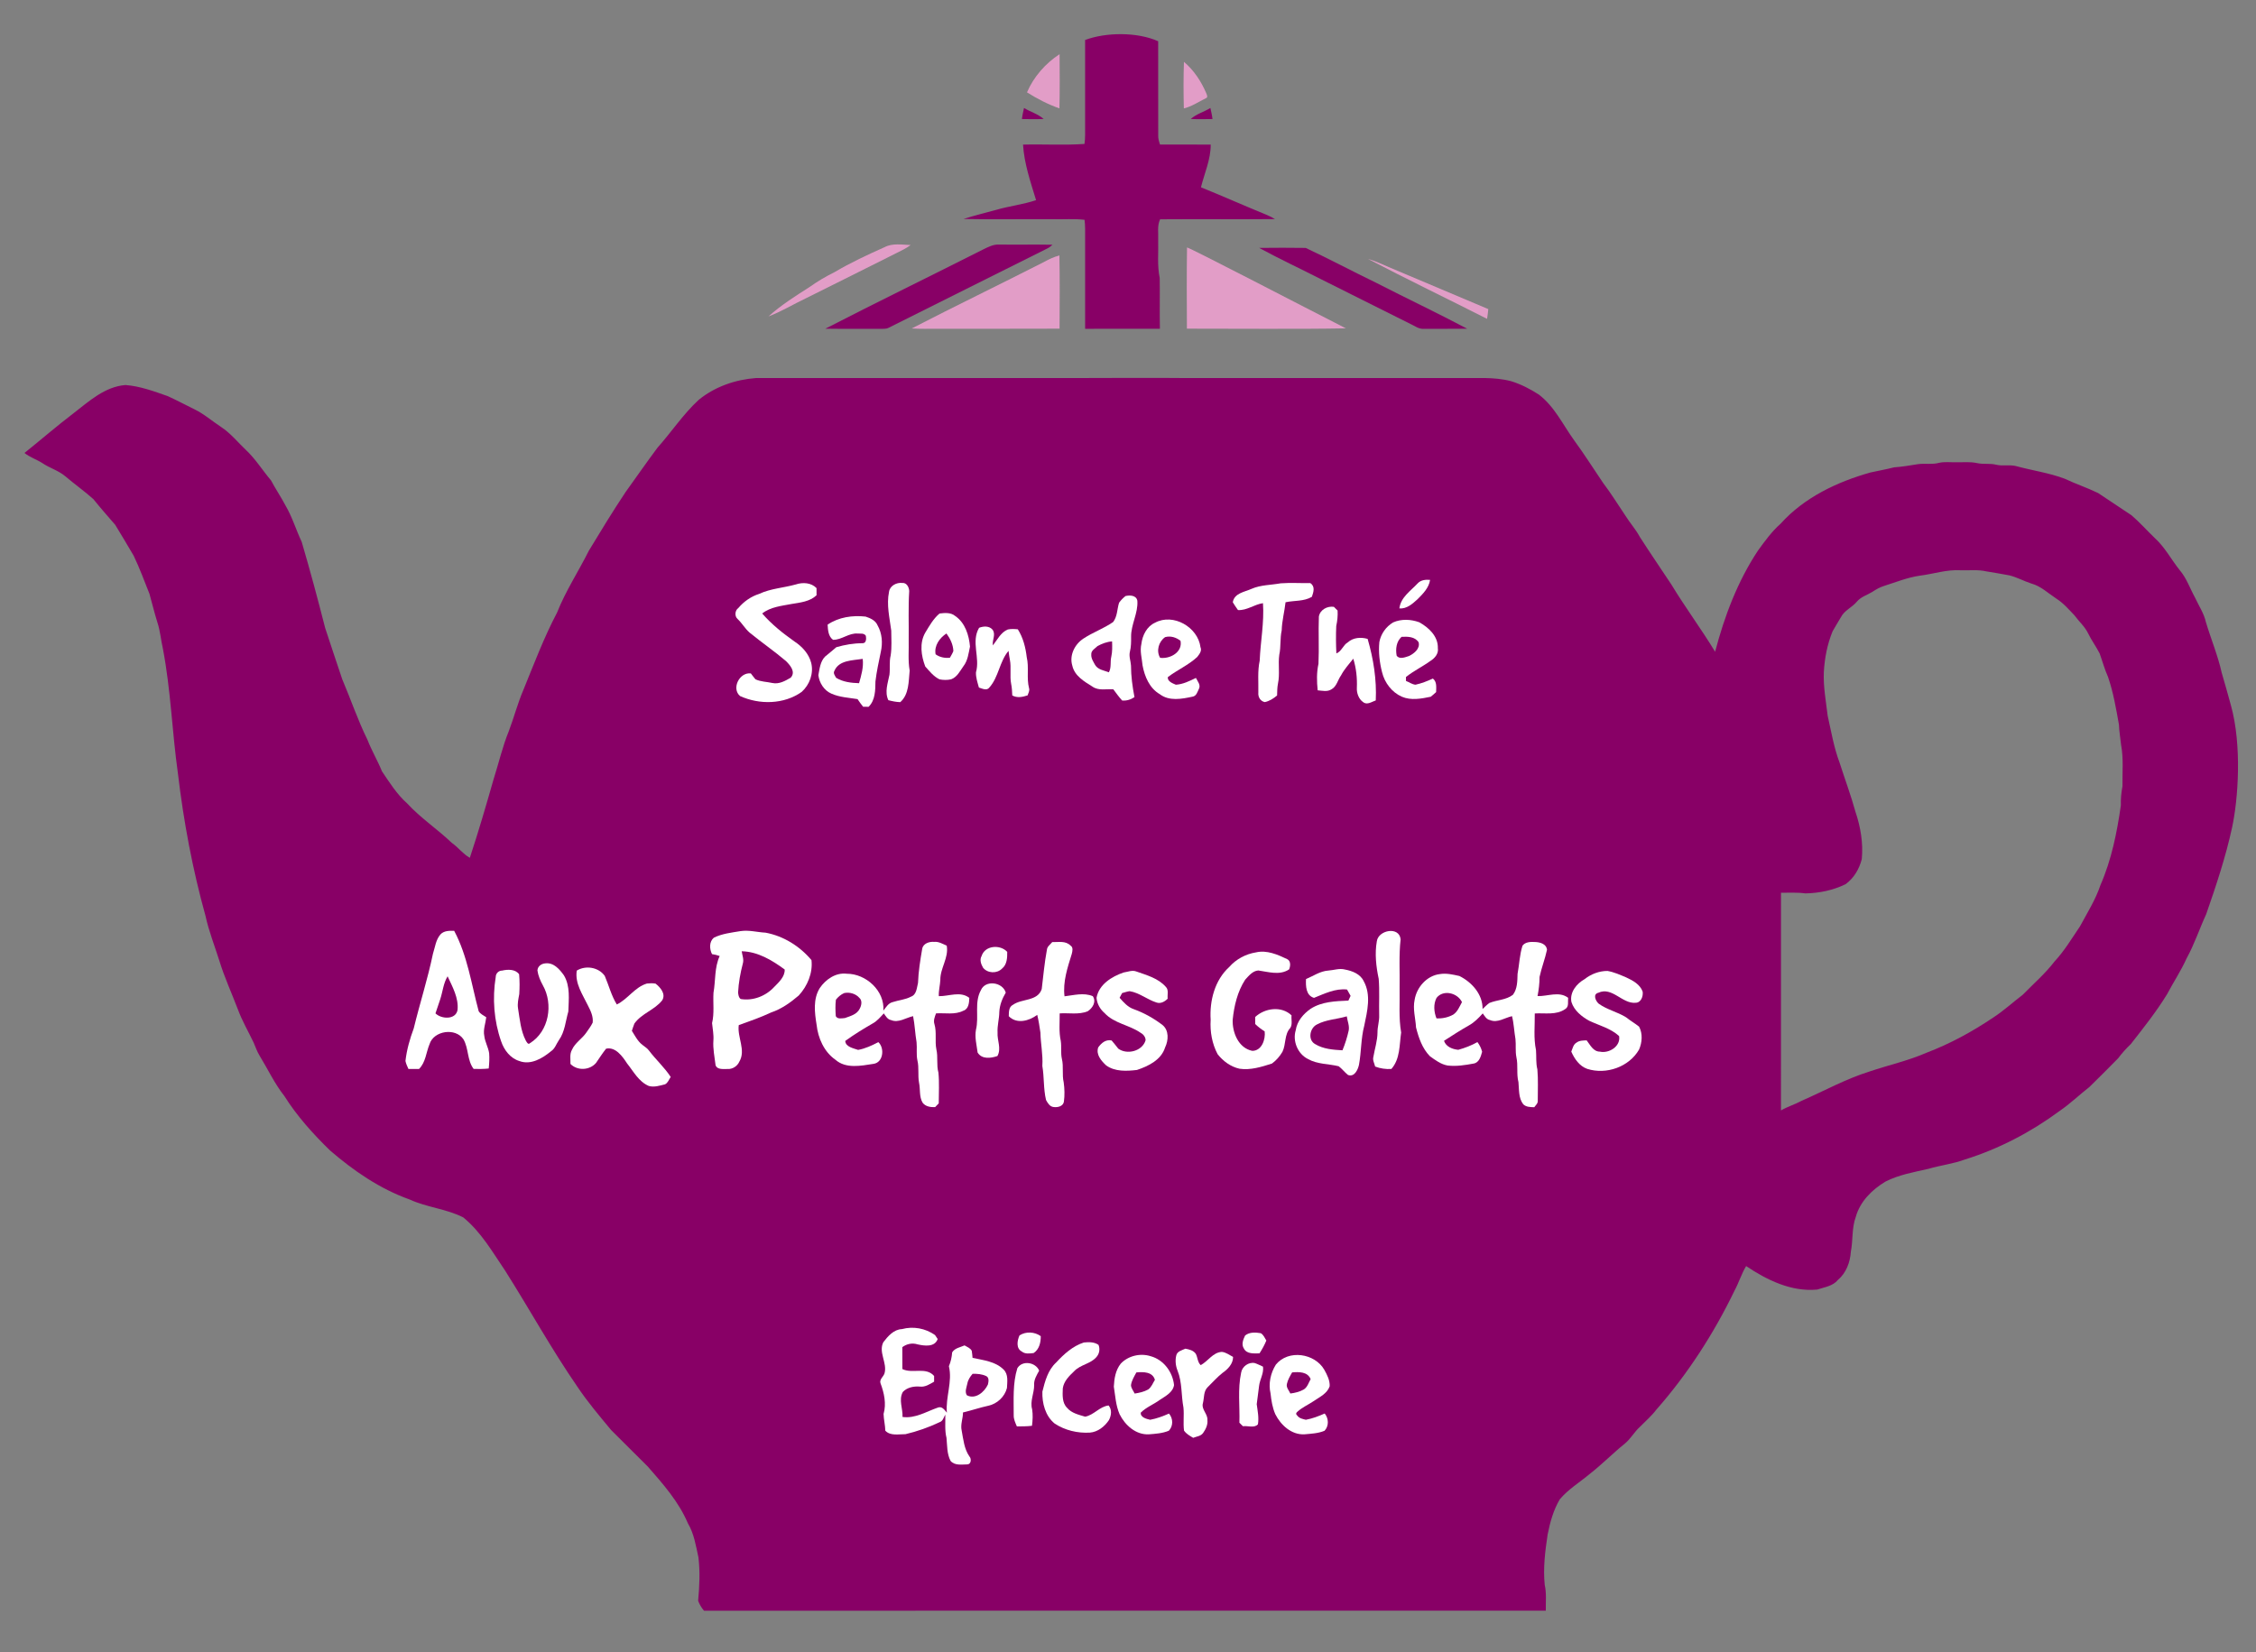 <?xml version="1.0" encoding="UTF-8" standalone="no"?>
<!DOCTYPE svg PUBLIC "-//W3C//DTD SVG 1.1//EN" "http://www.w3.org/Graphics/SVG/1.1/DTD/svg11.dtd">
<svg width="100%" height="100%" viewBox="0 0 1420 1040" version="1.1" xmlns="http://www.w3.org/2000/svg" xmlns:xlink="http://www.w3.org/1999/xlink" xml:space="preserve" xmlns:serif="http://www.serif.com/" style="fill-rule:evenodd;clip-rule:evenodd;stroke-linejoin:round;stroke-miterlimit:2;">
    <rect x="0" y="0" width="1420" height="1040" fill="#808080" stroke="none"/>
    <g id="_-880066ff" serif:id="#880066ff">
        <path d="M683,25.17C696.077,20.257 715.82,20.053 728.99,25.96C729.02,41.32 728.96,69.68 729.02,85.04C728.9,87.1 729.51,89.07 730.16,91C740.79,91.05 751.43,90.91 762.06,91.04C762.11,100.38 758.14,109 755.92,117.91C769.88,123.57 783.64,129.7 797.59,135.4C799.28,136.08 800.9,136.96 802.47,137.93C778.39,138.15 754.3,137.87 730.21,138.06C728.26,142.11 729.21,146.68 729,151C729.23,159.01 728.31,167.11 729.96,175.01C730.12,185.66 729.86,196.32 730.08,206.98C714.39,207.02 698.7,206.99 683.01,207C682.99,185.98 683,164.97 683.01,143.95C683,142.08 682.86,140.22 682.64,138.37C676.12,137.62 669.54,138.16 663,138C644.17,137.86 625.32,138.25 606.5,137.85C613.26,135.63 620.23,134.03 627.09,132.1C635.35,129.72 643.97,128.74 652.14,126.01C648.67,114.57 644.66,103.04 643.93,91.04C656.82,90.69 669.76,91.54 682.62,90.61C683.17,86.76 682.98,82.87 683,79L683,25.17Z" style="fill:rgb(136,0,102);fill-rule:nonzero;"/>
        <path d="M749.5,74.9C753.07,71.72 757.83,70.45 761.86,67.99C762.36,70.29 762.93,72.59 763.18,74.95C758.61,75.01 754.05,75.11 749.5,74.9Z" style="fill:rgb(136,0,102);fill-rule:nonzero;"/>
        <g transform="matrix(-1,0,0,1,1406.41,0)">
            <path d="M749.5,74.9C753.07,71.72 757.83,70.45 761.86,67.99C762.36,70.29 762.93,72.59 763.18,74.95C758.61,75.01 754.05,75.11 749.5,74.9Z" style="fill:rgb(136,0,102);fill-rule:nonzero;"/>
        </g>
        <path d="M618.98,156.96C622.1,155.44 625.38,153.73 628.96,153.96C640.14,154.1 651.33,153.86 662.51,154.07C661.51,154.92 660.52,155.78 659.34,156.35C626,172.99 592.68,189.67 559.35,206.34C557.71,207.22 555.81,206.96 554.04,207.03C542.53,206.91 531.01,207.12 519.5,206.93C552.48,189.94 585.87,173.72 618.98,156.96Z" style="fill:rgb(136,0,102);fill-rule:nonzero;"/>
        <path d="M792.55,156.07C802.31,155.98 812.08,155.91 821.84,156.08C836.72,163.03 851.24,170.79 866.03,177.95C885.12,187.73 904.53,196.91 923.49,206.94C914.31,207.08 905.13,206.95 895.96,207.02C892.99,207.18 890.57,205.2 888,204.05C869.35,194.68 850.65,185.38 831.99,176.03C818.88,169.31 805.49,163.11 792.55,156.07Z" style="fill:rgb(136,0,102);fill-rule:nonzero;"/>
        <path d="M675,238C680.37,237.92 738.99,237.84 747,238L918,238C929.04,238.17 940.24,237.14 951.04,239.95C957.29,241.85 963.13,244.87 968.6,248.4C978.46,255.9 983.73,267.38 990.82,277.2C997.22,285.91 1002.96,295.06 1009.03,303.99C1014.11,310.67 1018.49,317.85 1023.2,324.8C1026,329.3 1029.59,333.25 1032.11,337.93C1038.57,348.07 1045.42,357.94 1052.02,367.98C1060.73,382.38 1070.82,395.91 1079.55,410.3C1085.41,387.94 1093.72,365.91 1106.55,346.57C1110.89,340.64 1115.18,334.62 1120.74,329.73C1135.56,313.2 1156.35,303.34 1177.43,297.42C1182.35,296.33 1187.32,295.48 1192.21,294.21C1197.25,293.87 1202.23,293.02 1207.22,292.21C1211.59,291.61 1216.1,292.56 1220.42,291.39C1223.88,290.58 1227.47,291.1 1231,291C1235.47,291.14 1240.02,290.55 1244.43,291.54C1248.37,292.43 1252.49,291.57 1256.43,292.56C1260.43,293.52 1264.61,292.48 1268.63,293.34C1278.91,296.17 1289.58,297.61 1299.6,301.38C1306.48,304.65 1313.75,307.05 1320.6,310.38C1327.59,315.07 1334.6,319.72 1341.62,324.37C1346.81,328.82 1351.35,333.98 1356.28,338.71C1362.69,344.5 1366.67,352.3 1372.02,358.98C1376.37,364.06 1378.47,370.54 1381.68,376.33C1384,381.38 1387.22,386.09 1388.45,391.58C1391.63,402.3 1396.01,412.65 1398.43,423.58C1400.47,430.3 1402.26,437.09 1404.16,443.85C1411.23,469.005 1408.81,503.089 1404.95,520.93C1400.92,539.54 1394.87,557.63 1388.62,575.59C1384.38,584.78 1381.23,594.44 1376.33,603.32C1372.8,611.18 1368,618.36 1363.99,625.97C1357.23,636.97 1349.19,647.09 1341.25,657.23C1338.34,660.03 1335.63,663 1333.23,666.23C1327.3,672.3 1321.27,678.29 1315.21,684.24C1308.87,689.21 1303.05,694.83 1296.4,699.39C1278.39,712.69 1258.28,723.23 1236.89,729.92C1229.42,732.71 1221.44,733.58 1213.82,735.83C1204.67,737.92 1195.27,739.54 1186.83,743.83C1178.38,748.87 1170.79,756.37 1168.09,766.09C1165.49,773.13 1166.41,780.7 1164.99,787.96C1164.56,794.65 1162.04,801.4 1156.81,805.81C1153.6,809.71 1148.33,810.33 1143.81,811.84C1127.56,813.37 1112.21,805.88 1099.07,797.05C1096.1,802.01 1094.43,807.6 1091.69,812.68C1078.66,839.6 1062.3,864.99 1042.52,887.48C1039.52,891.45 1035.7,894.69 1032.24,898.24C1028.71,901.43 1026.44,905.73 1022.77,908.78C1015.21,914.86 1008.43,921.82 1000.78,927.79C994.45,933.11 987.2,937.47 981.82,943.83C977.76,950.63 975.64,958.4 974.12,966.12C972.54,976.57 971.23,987.16 972.3,997.75C973.51,1003.07 972.87,1008.57 972.98,1013.99C796.36,1014.03 619.74,1013.97 443.12,1014.02C441.54,1012.14 440.25,1010.04 439.43,1007.74C440.26,998.67 440.72,989.47 439.61,980.38C437.99,973.1 436.88,965.52 432.99,959.01C427.25,945.42 417.34,934.24 407.75,923.27C399.99,915.7 392.46,907.89 384.71,900.32C377.27,891.36 369.72,882.47 363.26,872.76C347.04,849.23 333.27,824.14 318,800.01C310,788.22 302.78,775.54 291.59,766.41C280.95,760.98 268.68,760.13 257.86,755.14C239.17,748.5 222.66,737.12 207.74,724.27C197.04,713.85 186.97,702.68 179,690.02C172.82,682.19 168.59,673.09 163.41,664.62C161.78,662.04 160.87,659.11 159.64,656.35C156.3,649.34 152.35,642.61 149.67,635.3C145.82,625.16 141.27,615.29 138.09,604.91C135.13,595.5 131.46,586.29 129.36,576.63C121.2,547.28 115.58,517.23 112,487C108.32,460.86 107.52,434.39 102.54,408.43C101.27,402.94 100.87,397.26 99.09,391.9C97.22,385.94 95.78,379.86 94.08,373.87C90.87,365.82 87.9,357.67 84.14,349.86C80.38,343.32 76.42,336.9 72.54,330.43C67.9,325.08 63.21,319.75 58.77,314.23C53.13,309.16 46.9,304.78 41.13,299.86C36.8,296.19 31.19,294.66 26.56,291.48C22.95,289.18 18.76,287.87 15.41,285.16C25.72,276.9 35.69,268.22 46.21,260.22C56.05,252.63 65.95,243.41 78.98,242.39C88.2,243.09 96.95,246.35 105.61,249.39C111.27,251.98 116.76,254.91 122.35,257.65C128.44,260.6 133.55,265.12 139.18,268.82C145.15,272.73 149.62,278.37 154.76,283.24C160.85,288.92 165.21,296.1 170.57,302.41C173.43,307.81 176.89,312.87 179.73,318.28C183.97,325.48 186.32,333.58 189.89,341.1C195.19,359.08 200.04,377.18 204.67,395.35C208.18,406.12 211.83,416.85 215.41,427.59C220.8,440.26 225.19,453.35 231.29,465.71C233.92,472.52 237.68,478.82 240.43,485.58C245.2,492.67 249.81,500.02 256.25,505.75C264.75,515.01 275.32,521.96 284.38,530.62C288.44,533.45 291.38,537.61 295.73,540.03C301.13,523.71 305.94,507.19 310.66,490.65C313.89,480.54 316.25,470.13 320.26,460.28C323.51,451.73 325.8,442.84 329.4,434.42C336.1,418.01 342.35,401.37 350.63,385.66C356.03,372.02 364.13,359.74 370.66,346.66C378.17,334.25 385.72,321.85 393.76,309.78C400.45,300.47 406.99,291.05 413.84,281.86C422.65,271.96 430,260.76 439.77,251.74C449.98,243.4 462.89,238.96 475.95,237.98C542.3,238.03 608.65,237.98 675,238M1208.4,362.41C1200.61,363.54 1193.31,366.51 1185.86,368.88C1183.23,369.7 1180.85,371.08 1178.57,372.57C1175.29,374.62 1171.32,375.69 1168.77,378.77C1165.74,382.44 1160.85,384.27 1158.67,388.66C1156.96,391.62 1155.11,394.49 1153.47,397.48C1150.16,405.6 1148.48,414.24 1147.99,422.96C1147.57,432.26 1149.31,441.42 1150.4,450.62C1152.63,460.51 1154.3,470.59 1157.89,480.12C1161.2,490.46 1165.01,500.65 1167.91,511.13C1171.12,520.65 1172.82,530.76 1171.87,540.82C1170.31,547.05 1166.89,552.85 1161.64,556.66C1153.76,560.5 1145.05,562.28 1136.32,562.43C1131.24,561.71 1126.11,562.07 1121.01,562.02C1120.98,607.7 1121.01,653.39 1121,699.07C1125.14,696.65 1129.78,695.3 1133.99,693.01C1148.16,686.8 1161.79,679.24 1176.62,674.6C1188.61,670.53 1201.07,667.8 1212.71,662.71C1227.5,657.08 1241.48,649.43 1254.6,640.6C1261.19,636.32 1266.97,630.97 1273.21,626.22C1279.96,619.31 1287.33,612.93 1293.24,605.24C1299.43,598.56 1304.11,590.71 1309.2,583.2C1313.79,574.66 1319.03,566.4 1322.12,557.14C1329.06,541.24 1332.5,524.1 1334.94,507.01C1334.8,502.96 1335.21,498.97 1335.95,495C1335.82,486.32 1336.71,477.53 1335.08,468.95C1334.66,464.7 1333.87,460.5 1333.74,456.22C1331.92,446.11 1330.22,435.88 1326.86,426.15C1324.71,421.37 1323.36,416.31 1321.59,411.4C1319.39,407.03 1316.42,403.09 1314.3,398.68C1312.17,394.36 1308.49,391.16 1305.68,387.32C1302.09,383.58 1298.64,379.55 1294.21,376.78C1289.14,373.46 1284.61,368.99 1278.63,367.37C1273.93,365.85 1269.58,363.41 1264.78,362.22C1259.96,361.27 1255.11,360.54 1250.28,359.71C1244.94,358.46 1239.42,359.2 1234,359C1225.3,358.48 1216.94,361.34 1208.4,362.41" style="fill:rgb(136,0,102);fill-rule:nonzero;"/>
        <path d="M588.89,411.9C587.91,406.47 591.39,401.64 595.73,398.8C598.11,402.05 599.93,405.77 600.08,409.87C599.52,411.36 598.65,412.72 597.87,414.12C594.67,414.38 591.52,413.81 588.89,411.9Z" style="fill:rgb(136,0,102);fill-rule:nonzero;"/>
        <path d="M733.35,401.11C736.83,400.14 740.27,401.26 743.05,403.39C744.51,410.6 736.42,414.97 730.22,414.12C727.63,409.78 729.29,403.92 733.35,401.11Z" style="fill:rgb(136,0,102);fill-rule:nonzero;"/>
        <path d="M882.18,400.92C886,400.71 890.56,400.72 892.92,404.34C894.01,408.3 890.09,411.44 886.92,412.97C884.5,413.74 880.85,415.34 879.09,412.73C878.35,408.53 878.87,403.94 882.18,400.92Z" style="fill:rgb(136,0,102);fill-rule:nonzero;"/>
        <path d="M690.81,406.74C693.62,405.2 696.74,404.01 699.98,403.79C700.08,407.01 700.2,410.27 699.48,413.43C698.69,416.68 699.66,420.23 697.95,423.26C694.95,422.07 691.16,421.66 689.33,418.67C688.22,416.61 686.72,414.5 686.89,412.06C686.67,409.57 689.27,408.26 690.81,406.74Z" style="fill:rgb(136,0,102);fill-rule:nonzero;"/>
        <path d="M525.19,422.35C528.05,415.48 536.81,415.8 543.02,414.79C543.64,420.04 542.14,425.11 540.72,430.1C535.78,429.94 530.57,429.36 526.28,426.7C525.59,425.39 524.28,423.87 525.19,422.35Z" style="fill:rgb(136,0,102);fill-rule:nonzero;"/>
        <path d="M466.85,598.86C476.97,599.06 486.01,604.52 493.92,610.36C494.09,614.84 490.27,618.33 487.32,621.32C482.03,627.07 474.02,630.22 466.23,628.93C464.9,627.99 464.78,626.33 464.57,624.87C464.89,618.68 466,612.55 467.57,606.56C468.34,603.98 467.2,601.4 466.85,598.86Z" style="fill:rgb(136,0,102);fill-rule:nonzero;"/>
        <path d="M277.08,629.12C278.67,624.3 279.05,619.04 281.73,614.62C284.8,621.26 288.78,628.28 287.99,635.84C286.84,642.13 277.79,641.63 274.1,637.96C275.14,635.03 276.11,632.07 277.08,629.12Z" style="fill:rgb(136,0,102);fill-rule:nonzero;"/>
        <path d="M531.36,625.18C534.65,624.45 538.62,625.54 540.87,628.16C542.9,629.85 542.26,633.02 541.11,635.07C539.36,638.67 535.22,639.66 531.78,640.91C529.85,641.04 527.22,641.79 526.07,639.72C525.83,636.27 525.71,632.77 526.15,629.35C527.54,627.58 529.29,626.08 531.36,625.18Z" style="fill:rgb(136,0,102);fill-rule:nonzero;"/>
        <path d="M904.18,628.25C908.42,622.76 917.46,625.06 920.21,630.88C918.67,633.68 917.48,636.91 914.7,638.75C911.48,640.52 907.82,641.31 904.16,641.1C902.56,637.06 902.14,632.19 904.18,628.25Z" style="fill:rgb(136,0,102);fill-rule:nonzero;"/>
        <path d="M828.95,644.93C834.74,641.83 841.51,641.69 847.71,639.82C848.11,642.79 849.49,645.73 848.91,648.78C847.96,653.02 846.67,657.19 844.99,661.21C839.15,660.89 832.85,660.43 827.77,657.29C822.97,654.64 824.45,647.1 828.95,644.93Z" style="fill:rgb(136,0,102);fill-rule:nonzero;"/>
        <path d="M715.28,864C719.62,863.6 725.47,863.53 726.94,868.67C725.62,870.73 724.79,873.28 722.7,874.74C720.09,876.21 717.12,876.86 714.19,877.31C713.4,875.56 711.95,873.97 711.88,872.01C712.29,869.09 713.9,866.54 715.28,864Z" style="fill:rgb(136,0,102);fill-rule:nonzero;"/>
        <path d="M813.31,863.99C817.58,863.61 823.05,863.49 824.96,868.23C823.69,870.46 822.96,873.24 820.69,874.71C818.09,876.19 815.14,876.91 812.19,877.28C811.32,875.32 809.44,873.47 810.03,871.19C810.61,868.58 811.99,866.28 813.31,863.99Z" style="fill:rgb(136,0,102);fill-rule:nonzero;"/>
        <path d="M612.18,864.89C615.07,864.8 618.01,865.03 620.68,866.27C622.73,867.16 622.26,869.89 621.81,871.65C619.62,876.38 613.95,881.2 608.58,878.38C607.08,876.12 608.44,873.31 608.9,870.93C609.33,868.6 610.67,866.64 612.18,864.89Z" style="fill:rgb(136,0,102);fill-rule:nonzero;"/>
    </g>
    <g id="_-ffffffff" serif:id="#ffffffff">
        <path d="M892.31,367.28C894.31,365.09 897.35,364.82 900.14,365.06C899.42,370.06 895.65,373.84 892.23,377.25C889.05,380.12 885.43,383.44 880.82,383.02C881.64,376.04 887.89,372.02 892.31,367.28Z" style="fill:white;fill-rule:nonzero;"/>
        <path d="M500.92,367.93C505.32,366.47 510.55,366.75 513.95,370.24C513.94,371.73 513.95,373.24 513.96,374.74C509.77,378.75 503.69,379.32 498.25,380.23C491.89,381.46 485.01,382.06 479.75,386.22C485.69,393.05 492.75,398.68 500.12,403.88C504.94,407.05 509.17,411.66 510.61,417.37C512.24,423.96 509.59,431.13 504.6,435.58C493.47,443.5 478.02,443.75 465.82,438.19C460.22,433.45 465.48,423.05 472.6,423.94C473.55,425.17 474.47,426.43 475.48,427.63C478.79,429.22 482.58,429.17 486.12,429.97C490.34,430.88 494.18,428.69 497.69,426.64C501.01,423.03 497.42,418.9 494.78,416.22C487.36,409.92 479.32,404.39 471.79,398.23C468.91,395.71 467.05,392.3 464.27,389.68C462.24,387.93 462.57,384.25 464.76,382.74C468.25,378.64 472.7,375.52 477.85,373.88C485.12,370.46 493.26,370.09 500.92,367.93Z" style="fill:white;fill-rule:nonzero;"/>
        <path d="M559.58,372.58C560.1,368.75 564.33,366.57 567.92,367C570.69,366.72 572.21,369.74 572.29,372.13C571.64,382.41 572.09,392.71 571.96,403C572.13,409.38 571.45,415.82 572.57,422.15C571.86,428.99 572.27,437.02 566.67,442.03C564.11,441.97 561.62,441.44 559.16,440.8C556.7,435.64 558.84,430.03 559.85,424.8C560.34,420.75 559.63,416.61 560.62,412.61C561.41,407.45 561,402.19 560.98,396.99C559.94,388.93 557.91,380.7 559.58,372.58Z" style="fill:white;fill-rule:nonzero;"/>
        <path d="M787.71,370.73C793.52,368.17 799.98,368.34 806.12,367.22C812.31,366.76 818.53,367.18 824.74,367.09C827.96,369.17 826.76,372.76 825.74,375.72C820.71,378.73 814.69,377.93 809.16,379.15C808.51,385.08 806.9,390.89 806.74,396.88C805.61,401.93 806.32,407.16 805.22,412.21C804.39,418.24 805.69,424.41 804.39,430.39C803.9,432.84 803.92,435.35 803.84,437.84C801.59,439.73 799.01,441.41 796.1,442C793.3,441.45 791.77,438.76 792.04,436.03C792.18,429.32 791.47,422.53 792.89,415.92C793.39,403.83 795.8,391.88 794.96,379.73C789.5,380.48 784.89,384.4 779.23,384.06C778.07,382.46 776.98,380.83 775.96,379.15C776.9,373.41 783.3,372.7 787.71,370.73Z" style="fill:white;fill-rule:nonzero;"/>
        <path d="M708.42,375.24C711.2,374.57 715.29,374.73 715.89,378.23C716.44,386.03 711.82,393.18 711.95,400.97C711.99,404.08 711.96,407.22 711.2,410.26C710.46,413.2 711.71,416.08 711.88,419C711.9,425.67 712.81,432.32 714.07,438.87C711.77,440.43 709.12,441.25 706.33,441.01C704.3,438.8 702.55,436.36 700.77,433.96C696.39,433.63 691.53,434.99 687.67,432.29C682.47,429.03 676.36,425.52 674.94,419.03C672.96,412.55 676.47,405.56 681.98,401.99C687.93,398.05 694.76,395.68 700.63,391.6C703.35,388.1 703.1,383.49 704.38,379.45C705.51,377.86 706.9,376.45 708.42,375.24M690.81,406.74C689.27,408.26 686.67,409.57 686.89,412.06C686.72,414.5 688.22,416.61 689.33,418.67C691.16,421.66 694.95,422.07 697.95,423.26C699.66,420.23 698.69,416.68 699.48,413.43C700.2,410.27 700.08,407.01 699.98,403.79C696.74,404.01 693.62,405.2 690.81,406.74Z" style="fill:white;fill-rule:nonzero;"/>
        <path d="M830.14,388.16C830.88,383.83 835.47,381.4 839.6,382.03C840.35,382.81 841.12,383.59 841.92,384.35C842.11,387.63 841.78,390.88 841.08,394.08C840.82,399.83 840.88,405.6 841.15,411.35C844.44,410.15 845.36,406.09 848.38,404.37C851.78,401.31 856.59,401 860.83,402.21C864.48,414.76 866.58,427.84 865.95,440.94C863.42,441.77 860.51,444.05 858,442C855.22,440.11 853.88,436.34 854.05,433.05C854.32,426.85 853.64,420.6 851.8,414.67C849.12,418.08 846.13,421.28 844.12,425.15C842.01,428.03 841.39,432.19 838.03,433.98C835.45,435.67 832.23,434.81 829.39,434.59C828.8,429.04 828.69,423.38 829.89,417.9C830.34,408 829.77,398.06 830.14,388.16Z" style="fill:white;fill-rule:nonzero;"/>
        <path d="M591.39,386.23C594.7,385.81 598.49,385.49 601.23,387.79C607.48,392.04 609.91,399.84 610.55,407.03C609.64,411.27 609.18,415.88 606.41,419.41C604.23,422.48 602.42,426.3 598.64,427.67C596.26,428.19 593.73,428.17 591.35,427.68C587.68,425.9 585.05,422.57 582.38,419.58C579.83,412.85 578.63,404.88 582.36,398.34C584.96,394.04 587.48,389.49 591.39,386.23M588.89,411.9C591.52,413.81 594.67,414.38 597.87,414.12C598.65,412.72 599.52,411.36 600.08,409.87C599.93,405.77 598.11,402.05 595.73,398.8C591.39,401.64 587.91,406.47 588.89,411.9Z" style="fill:white;fill-rule:nonzero;"/>
        <path d="M520.93,393.23C527.91,388.5 536.57,387.26 544.82,388.17C547.78,389.14 551.07,390.56 552.35,393.65C555.25,398.71 555.68,404.82 554.4,410.45C553.13,416.6 551.77,422.75 551.03,429C550.97,434.49 550.95,440.83 546.73,444.96C545.57,444.94 544.42,444.93 543.28,444.94C542.02,443.39 540.88,441.76 539.76,440.12C534.24,439.23 528.46,438.97 523.3,436.67C518.68,434.66 515.7,429.93 515.11,425.04C515.88,421 516.3,416.43 519.33,413.35C521.78,411.47 524.03,409.35 526.45,407.42C531.79,405.91 537.3,404.91 542.87,404.95C545.35,404.97 545.31,402.05 545,400.28C543.9,398.5 541.73,398.96 539.99,398.86C534.4,398.29 529.77,402.91 524.34,402.79C521.33,400.64 521.13,396.59 520.93,393.23M525.19,422.35C524.28,423.87 525.59,425.39 526.28,426.7C530.57,429.36 535.78,429.94 540.72,430.1C542.14,425.11 543.64,420.04 543.02,414.79C536.81,415.8 528.05,415.48 525.19,422.35Z" style="fill:white;fill-rule:nonzero;"/>
        <path d="M727.02,392.02C738.47,385.83 754.03,394.82 755.62,407.44C756.66,409.81 754.91,411.82 753.57,413.6C748.05,418.73 741.01,421.74 735.06,426.28C734.72,428.93 738.09,430.21 740.13,431.06C744.64,430.79 748.75,428.72 752.76,426.79C753.75,428.89 755.88,431.12 754.67,433.58C753.71,435.54 753.11,438.2 750.59,438.59C743.84,440.04 735.91,441.56 729.98,437C723.53,433.25 720.47,425.9 719.16,418.88C718.76,414.4 717.36,409.91 718.42,405.4C719.07,400 721.84,394.34 727.02,392.02M733.35,401.11C729.29,403.92 727.63,409.78 730.22,414.12C736.42,414.97 744.51,410.6 743.05,403.39C740.27,401.26 736.83,400.14 733.35,401.11Z" style="fill:white;fill-rule:nonzero;"/>
        <path d="M876.87,391.84C882.03,389.54 888.03,389.83 893.29,391.73C899.29,395.04 905.26,400.61 905.03,408.02C905.61,411.57 903.02,414.47 900.2,416.18C895.26,419.76 889.7,422.39 884.95,426.22C884.96,426.84 884.98,428.07 884.98,428.69C886.98,429.43 888.81,430.89 890.98,431.05C894.76,430.23 898.39,428.79 901.91,427.18C904.56,429.28 903.96,432.73 903.94,435.71C902.82,436.69 901.75,437.74 900.56,438.63C894.64,439.86 888.15,441.1 882.39,438.62C876.06,435.83 871.49,429.8 869.9,423.14C868.33,416.97 867.58,410.55 868.21,404.19C869.16,399.05 872.39,394.52 876.87,391.84M882.18,400.92C878.87,403.94 878.35,408.53 879.09,412.73C880.85,415.34 884.5,413.74 886.92,412.97C890.09,411.44 894.01,408.3 892.92,404.34C890.56,400.72 886,400.71 882.18,400.92Z" style="fill:white;fill-rule:nonzero;"/>
        <path d="M616.27,395.23C618.99,394.14 622.6,393.94 624.68,396.34C627.03,399.35 624.38,402.93 624.95,406.31C627.76,402.73 629.91,398.12 634.36,396.28C636.41,395.84 638.56,395.96 640.65,396.18C643.98,401.43 645.54,407.58 646.26,413.73C647.8,420.15 646.05,426.85 647.72,433.26C648.23,434.85 647.26,436.3 646.8,437.77C643.65,438.81 640.22,439.53 637.16,437.82C637.04,435.39 636.96,432.96 636.46,430.58C635.47,425.57 636.64,420.4 635.66,415.39C635.28,413.52 635.03,411.63 634.8,409.74C629.07,416.5 628.64,426.2 622.76,432.79C621.13,435.07 618.22,433.47 616.16,432.85C615.3,429.72 614.17,426.5 614.31,423.24C617,413.99 611.1,404.03 616.27,395.23Z" style="fill:white;fill-rule:nonzero;"/>
        <path d="M277.25,588.25C279.45,585.85 282.87,585.94 285.86,585.97C294.25,601.7 296.73,619.6 301.3,636.62C302.38,638.41 304.4,639.25 306.06,640.4C305.63,644.29 304.02,648.15 304.82,652.1C305.23,655.91 307.33,659.28 307.89,663.06C308.14,666.26 307.96,669.48 307.62,672.67C304.47,673.03 301.3,672.98 298.13,672.94C293.98,667.5 295.07,660.13 291.73,654.32C286.76,646.78 272.97,648.82 270.35,657.39C268.18,662.59 267.97,668.76 263.77,672.95C261.54,672.92 259.31,672.92 257.09,672.98C256.36,671.33 255.57,669.7 255.21,667.94C256.01,660.87 257.96,654.04 260.43,647.39C264.24,631.69 269.22,616.28 272.51,600.45C273.85,596.32 274.29,591.64 277.25,588.25M277.08,629.12C276.11,632.07 275.14,635.03 274.1,637.96C277.79,641.63 286.84,642.13 287.99,635.84C288.78,628.28 284.8,621.26 281.73,614.62C279.05,619.04 278.67,624.3 277.08,629.12Z" style="fill:white;fill-rule:nonzero;"/>
        <path d="M449.33,590.31C454.55,587.75 460.43,587.12 466.09,586.18C471.41,585.36 476.62,586.89 481.9,587.16C493.19,589.28 503.41,595.66 510.77,604.43C511.69,612.55 508.22,620.81 502.73,626.73C497.55,631.15 491.91,635.2 485.4,637.38C478.78,640.49 471.87,642.89 465,645.36C463.95,653.05 469.65,661.15 465.35,668.37C464.1,671.21 461.1,673.16 457.99,672.98C455.42,672.9 451.5,673.63 450.4,670.59C449.81,665.39 448.64,660.25 449.04,654.99C449.32,651.32 448.54,647.71 448.2,644.1C449.71,637.83 448.72,631.36 449.09,625C450.47,617.29 449.63,609.17 452.99,601.86C451.42,601.28 449.79,600.91 448.16,600.66C446.52,597.4 446.32,592.83 449.33,590.31M466.85,598.86C467.2,601.4 468.34,603.98 467.57,606.56C466,612.55 464.89,618.68 464.57,624.87C464.78,626.33 464.9,627.99 466.23,628.93C474.02,630.22 482.03,627.07 487.32,621.32C490.27,618.33 494.09,614.84 493.92,610.36C486.01,604.52 476.97,599.06 466.85,598.86Z" style="fill:white;fill-rule:nonzero;"/>
        <path d="M866.62,592.58C867.57,585.49 880.78,582.97 881.59,591.34C880.45,601.43 881.14,611.79 880.96,622C881.16,631.34 880.32,640.76 881.93,650C880.79,657.79 881.36,666.66 875.77,672.97C872.28,673.18 868.82,672.69 865.56,671.44C865.12,669.45 863.86,667.48 864.44,665.41C865.3,660.27 867.01,655.24 867.04,650C866.99,646.3 868.3,642.74 868.1,639.03C867.9,631.43 868.42,623.8 867.8,616.22C866.17,608.48 865.24,600.41 866.62,592.58Z" style="fill:white;fill-rule:nonzero;"/>
        <path d="M580.45,597.41C581,593.93 584.94,592.68 588.01,592.95C590.88,592.67 593.36,594.26 595.9,595.33C597.29,603.01 591.73,609.49 591.87,617.01C591.68,620.4 590.75,623.71 590.92,627.13C597.28,627.26 604.42,623.78 610.11,628.19C610.04,631.18 609.72,635.25 606.33,636.31C600.99,639.02 594.89,637.58 589.17,637.97C588.38,640.12 587.41,642.4 588.17,644.73C589.69,649.91 588.34,655.36 589.38,660.6C590.52,665.42 589.34,670.46 590.67,675.25C591.31,681.67 590.87,688.16 590.88,694.61C590.09,695.38 589.33,696.17 588.59,696.99C585.75,697.1 582.55,696.65 580.74,694.22C578.44,690.39 579.38,685.75 578.47,681.57C577.6,676.94 578.58,672.17 577.45,667.58C576.64,663.79 577.31,659.89 576.91,656.07C575.97,650.64 575.83,645.12 574.73,639.71C570.17,640.71 565.56,644.17 560.84,642.18C558.61,641.79 557.5,639.64 556.3,637.98C554.15,640.26 552.12,642.78 549.32,644.3C543.41,647.71 537.57,651.29 532.04,655.3C532.16,659.06 537.19,659.93 540.13,660.96C544.62,660.16 548.83,658.17 552.86,656.07C556.96,659.83 555.97,668.94 549.77,669.75C541.89,670.97 532.45,672.96 525.85,667.16C518.66,662.12 514.91,653.57 513.98,645.06C512.74,637.43 511.69,628.91 516,622.02C519.73,616.53 526.09,612.14 533.01,613.01C545.06,612.97 556.94,623.75 556.02,636.22C557.66,634.2 559.12,631.53 561.85,630.88C565.66,629.61 569.81,629.36 573.41,627.44C576.96,626.18 577.03,621.88 577.83,618.8C578.09,611.61 579.23,604.49 580.45,597.41M531.36,625.18C529.29,626.08 527.54,627.58 526.15,629.35C525.71,632.77 525.83,636.27 526.07,639.72C527.22,641.79 529.85,641.04 531.78,640.91C535.22,639.66 539.36,638.67 541.11,635.07C542.26,633.02 542.9,629.85 540.87,628.16C538.62,625.54 534.65,624.45 531.36,625.18Z" style="fill:white;fill-rule:nonzero;"/>
        <path d="M662.31,593.09C666.17,593.19 670.76,592.12 673.77,595.25C675.67,596.36 675.03,598.81 674.6,600.57C671.93,609.2 668.92,618.03 670.04,627.22C675.91,626.54 682.11,624.74 687.84,627.13C690.21,630.67 687.74,634.61 684.61,636.66C679.01,638.92 672.85,637.58 667,637.98C667.06,643.73 666.42,649.58 667.68,655.25C668.26,659 667.55,662.85 668.38,666.58C669.58,671.45 668.37,676.54 669.53,681.42C670.09,685.44 670.2,689.6 669.64,693.63C669.09,696.52 665.71,697.27 663.19,696.93C660.77,696.69 659.47,694.43 658.41,692.52C656.72,685.46 657.3,678.16 656.08,671.05C656.55,664 655.01,657.11 654.88,650.09C654.34,646.33 653.76,642.58 652.87,638.9C647.78,642.73 639.98,644.9 634.96,639.75C635.02,637.19 634.9,633.9 637.58,632.58C643.2,628.53 653.11,630.49 655.7,622.64C656.69,614.4 657.44,606.11 658.95,597.94C659.13,595.82 661.09,594.62 662.31,593.09Z" style="fill:white;fill-rule:nonzero;"/>
        <path d="M958.31,595.35C960.02,592.99 963.31,592.89 965.98,593.02C969.18,593.1 973.32,594.1 973.73,597.92C972.5,603.72 970.26,609.27 969.04,615.06C969.05,619.11 968.54,623.11 967.78,627.09C974.17,627.3 981.32,623.81 987.04,628.16C986.74,630.55 987.72,633.75 985.22,635.24C979.57,639.21 972.46,637.62 966.03,638.02C966.14,645.71 965.2,653.52 966.81,661.1C967.12,665.14 966.66,669.26 967.68,673.24C968.26,679.78 967.89,686.39 967.92,692.96C968.07,694.68 966.59,695.77 965.71,697.05C963.32,696.97 960.61,696.98 958.79,695.2C955.69,691.18 956.23,685.95 955.76,681.22C954.42,676.09 955.64,670.72 954.47,665.57C953.71,661.79 954.29,657.91 953.88,654.1C953.04,649.31 952.9,644.44 951.71,639.72C947.16,640.7 942.55,644.21 937.84,642.17C935.61,641.75 934.49,639.65 933.3,637.98C930.72,640.86 927.98,643.66 924.57,645.55C919.22,648.57 914.06,651.91 908.9,655.24C910.2,659.03 914.23,660.55 917.88,660.9C922.07,659.75 926.15,658.17 929.94,656.04C931.32,657.85 932.32,659.91 932.9,662.12C932.11,665.02 931.05,668.97 927.58,669.55C922.18,670.55 916.68,671.45 911.18,670.79C906.94,670.05 903.43,667.39 900.02,664.93C895.21,660.02 892.95,653.33 891.29,646.8C890.98,641 889.16,635.2 890.42,629.39C891.69,621.53 898.1,614.22 906.22,613.24C910.37,612.53 914.54,613.53 918.59,614.43C926.44,618.33 933.3,625.96 933.18,635.21C934.58,633.92 935.9,632.52 937.46,631.41C942.3,629.44 947.99,629.55 952.27,626.28C955.13,622.52 955.06,617.6 955.2,613.1C956.32,607.2 956.47,601.09 958.31,595.35M904.18,628.25C902.14,632.19 902.56,637.06 904.16,641.1C907.82,641.31 911.48,640.52 914.7,638.75C917.48,636.91 918.67,633.68 920.21,630.88C917.46,625.06 908.42,622.76 904.18,628.25Z" style="fill:white;fill-rule:nonzero;"/>
        <path d="M617.85,601.86C619.97,595.14 629.53,594.42 633.98,599.24C634.04,602.91 633.85,607.25 630.74,609.75C627.54,613.05 621.63,612.81 618.77,609.21C617.52,607.02 616.47,604.24 617.85,601.86Z" style="fill:white;fill-rule:nonzero;"/>
        <path d="M790.57,599.56C797.37,597.97 804.13,600.94 810.17,603.8C812.59,604.99 812.29,608.19 811.4,610.28C805.47,614.22 798.41,611.84 792,610.95C788.46,611.21 785.99,614.34 783.74,616.78C778.88,624.27 776.79,633.2 775.89,641.98C775.59,649.97 779.52,659.78 788.17,661.55C794.18,661.63 796.67,654.31 796.02,649.29C793.89,647.95 791.87,646.44 790.08,644.68C790.06,643.19 790.05,641.72 790.05,640.25C796.16,634.58 806.61,633.13 812.94,639.22C812.66,641.8 813.65,644.82 812.17,647.12C808.3,651.18 809.56,657.42 807.2,662.18C805.5,665.04 803.28,667.64 800.57,669.57C794,671.65 787.15,673.84 780.18,672.81C774.65,671.58 769.82,668.03 766.38,663.62C762.89,657 761.56,649.44 762.03,642C761.27,630.01 764.6,617.04 773.75,608.74C778.04,603.83 784.14,600.58 790.57,599.56Z" style="fill:white;fill-rule:nonzero;"/>
        <path d="M343.29,606.47C348.49,605.86 352.21,610.18 354.95,614.02C359.05,620.86 357.96,629.18 357.73,636.78C355.97,642.84 355.58,649.53 351.8,654.8C350.16,657.15 349.34,660.17 346.84,661.8C341.45,666.25 334.11,670.66 326.97,667.99C321.21,666.26 317.31,661.08 315.44,655.58C310.9,642.67 309.84,628.52 312.03,615.03C312.03,612.84 313.85,611 316.05,611.03C319.62,610.2 324.36,610.05 326.75,613.35C327.14,617.51 327.1,621.72 326.84,625.89C326.29,628.86 325.57,631.86 326.08,634.9C327.19,641.7 327.73,648.83 330.94,655.06C331.45,655.89 332.39,657.97 333.59,656.72C345.55,649.33 348.4,632.17 341.7,620.32C340.08,617.38 338.76,614.27 338.28,610.94C338.45,608.26 340.78,606.66 343.29,606.47Z" style="fill:white;fill-rule:nonzero;"/>
        <path d="M363.03,611.04C368.68,607.55 376.77,608.9 380.65,614.37C383.22,620.34 384.79,626.77 388.24,632.36C395.25,628.97 399.54,621.43 407.21,619.17C408.99,618.97 410.81,618.92 412.6,619.22C415.7,621.59 419.26,625.77 416.8,629.76C412.08,635.79 403.8,638.01 399.32,644.36C398.7,645.86 398.23,647.41 397.72,648.95C399.67,652.03 401.33,655.44 404.27,657.73C405.7,658.94 407.43,659.86 408.53,661.43C412.84,667.14 418.26,671.98 422.16,677.99C421.07,679.57 420.42,681.71 418.6,682.63C415.3,683.47 411.78,684.61 408.39,683.67C402.04,680.98 398.75,674.52 394.63,669.38C391.78,664.99 387.43,658.9 381.5,660.19C379.19,663.04 377.26,666.17 375.15,669.17C371.14,673.86 363.41,674.23 359.06,669.79C359.17,666.84 358.45,663.64 359.98,660.95C361.93,656.49 366.38,653.97 369.06,650.04C370.46,648.01 371.98,646.03 373.05,643.8C373.53,639.94 371.76,636.31 370.05,632.98C366.72,626.04 361.79,619.18 363.03,611.04Z" style="fill:white;fill-rule:nonzero;"/>
        <path d="M836.02,611.02C839.54,610.79 843.07,609.42 846.61,610.37C851.18,611.24 856.21,613.15 858.34,617.64C863.18,626.31 860.61,636.61 858.7,645.74C856.57,653.82 856.9,662.24 855.37,670.41C854.63,673.58 852.52,678.22 848.48,676.74C846.37,675.06 844.75,672.87 842.61,671.25C836.19,669.68 829.17,670.05 823.3,666.7C816.84,663.52 813.48,655.43 815.58,648.56C816.43,642.84 820.41,638.23 825.01,635.04C832.05,630.53 840.64,630.27 848.72,629.92C849.15,628.91 849.62,627.91 850.11,626.93C849.37,625.59 848.62,624.26 847.87,622.95C840.51,622.13 833.71,625.55 827.07,628.2C821.95,626.67 821.85,620.79 822.04,616.37C826.63,614.45 830.9,611.38 836.02,611.02M828.95,644.93C824.45,647.1 822.97,654.64 827.77,657.29C832.85,660.43 839.15,660.89 844.99,661.21C846.67,657.19 847.96,653.02 848.91,648.78C849.49,645.73 848.11,642.79 847.71,639.82C841.51,641.69 834.74,641.83 828.95,644.93Z" style="fill:white;fill-rule:nonzero;"/>
        <path d="M707.22,612.23C709.88,611.84 712.67,610.55 715.34,611.63C721.85,613.93 729.02,615.85 733.76,621.23C735.8,623.13 734.66,626.25 734.97,628.72C733.16,630.57 730.47,632.08 727.85,631.09C722.02,629.25 717.14,624.94 711.01,623.99C709.39,624.21 707.86,624.77 706.29,625.18C705.78,626.17 705.25,627.16 704.72,628.15C707.26,631.04 709.91,634.08 713.68,635.34C720.17,637.68 726.23,641.1 731.71,645.28C735.88,648.67 735.51,654.95 733.35,659.41C730.91,667.25 722.86,671.19 715.62,673.59C709.13,674.34 701.87,674.75 696.28,670.74C693.21,667.87 689.73,663.97 691.23,659.43C693.25,656.62 695.96,654.24 699.68,655.02C701.14,656.67 702.49,658.43 703.87,660.17C709.4,664.21 719.05,661.79 721.07,654.89C721.11,652.86 719.59,651.04 717.85,650.13C710.75,645.2 701.26,644.32 695.25,637.76C692.42,635.34 690.44,631.84 690.2,628.12C691.72,619.75 699.76,614.79 707.22,612.23Z" style="fill:white;fill-rule:nonzero;"/>
        <path d="M997.4,616.42C1001.51,613.18 1006.56,611.25 1011.81,611.25C1015.95,611.98 1019.81,613.72 1023.66,615.36C1027.79,617.28 1032.27,619.69 1033.93,624.23C1034.39,627.15 1032.96,631.24 1029.51,631.29C1021.04,632.07 1014.75,620.95 1006.03,624.99C1002.44,625.89 1004.33,630.11 1006.2,631.81C1011.46,635.66 1018.05,637.02 1023.54,640.46C1026.14,642.56 1029.08,644.22 1031.69,646.32C1034.06,650.69 1033.62,656.29 1031.69,660.73C1025.38,671.73 1011.01,676.7 999.07,672.91C994.17,671.2 991.03,666.59 989.02,662.04C989.89,660.03 990.25,657.51 992.35,656.35C994.18,654.98 996.51,655.04 998.7,654.96C1000.94,657.83 1002.79,662.03 1007.04,662.06C1012.86,663.32 1020.25,658.66 1019.11,652.24C1013.79,647.39 1006.69,645.61 1000.32,642.63C995.52,639.98 990.83,636.2 989.11,630.81C987.9,624.72 992.37,619.23 997.4,616.42Z" style="fill:white;fill-rule:nonzero;"/>
        <path d="M617.39,623.4C620.21,616.72 631.09,618.2 633.06,624.89C630.87,628.59 629.22,632.69 629,637.04C628.97,641.4 627.65,645.64 627.9,650.03C627.57,654.99 630.45,660.09 627.8,664.82C623.65,666.24 618.02,667 615.34,662.62C614.75,657.85 613.41,653.06 614.31,648.24C616.31,640.08 613.16,631.08 617.39,623.4Z" style="fill:white;fill-rule:nonzero;"/>
        <path d="M567.71,836.73C574.83,834.8 582.52,836.22 588.53,840.47C589.11,841.27 589.67,842.11 590.21,842.97C588.36,848.25 581.9,847.3 577.58,846.35C574.22,845.28 570.73,846 567.95,848.09C567.91,852.68 567.92,857.28 567.98,861.87C574.32,865.03 582.78,860.26 587.96,866.24C587.94,867.42 587.94,868.61 587.96,869.81C585.22,871.4 582.36,873.33 579.02,872.92C575.18,872.59 570.97,873.42 568.26,876.31C565.51,881.34 568.36,886.75 568.07,892.04C576.04,893.14 583.03,888.66 590.26,886.16C592.95,885.08 594.47,887.6 595.99,889.33C595.11,879.5 599.61,869.82 597.27,860.1C598.45,857.31 599.09,854.39 599.32,851.38C601.01,848.63 604.41,848.21 607.12,846.99C608.7,847.97 610.72,848.62 611.65,850.38C611.92,851.83 611.99,853.32 612.15,854.82C618.94,856.34 626.57,857.03 631.75,862.25C634.8,865.29 633.98,869.93 633.81,873.81C632.39,879.37 627.63,883.79 622.04,884.98C616.67,886.15 611.47,887.95 606.13,889.21C606.16,893.03 604.42,896.77 605.31,900.58C606.35,906.13 606.86,912.1 610.18,916.89C611.58,918.33 611.29,921.86 608.86,921.9C605.31,921.95 600.88,922.75 598.31,919.69C595.96,915.22 596.24,910.08 595.76,905.23C594.56,900.41 595.15,895.44 594.99,890.55C594,892.3 593.53,894.67 591.35,895.35C584.52,898.6 577.29,901.14 569.94,902.88C565.72,902.83 560.5,904.13 557.25,900.69C557.15,897.14 556.25,893.66 556.15,890.14C558.01,883.7 556.5,876.88 554.2,870.76C553.43,868.37 556.06,866.72 556.73,864.61C558.64,858.1 552.76,851.32 556,844.98C558.93,841.18 562.51,836.95 567.71,836.73M612.18,864.89C610.67,866.64 609.33,868.6 608.9,870.93C608.44,873.31 607.08,876.12 608.58,878.38C613.95,881.2 619.62,876.38 621.81,871.65C622.26,869.89 622.73,867.16 620.68,866.27C618.01,865.03 615.07,864.8 612.18,864.89Z" style="fill:white;fill-rule:nonzero;"/>
        <path d="M641.7,840.71C645.69,838.08 651.25,838.38 655.09,841.17C655.12,845.15 654.15,849.48 650.61,851.8C648.13,852.09 645.21,852.56 643.15,850.83C639.39,848.9 640.28,843.9 641.7,840.71Z" style="fill:white;fill-rule:nonzero;"/>
        <path d="M783.72,840.75C786.49,838.52 790.3,838.74 793.6,839.31C795.32,840.34 796.07,842.29 797.08,843.93C795.91,846.76 794.43,849.43 792.77,852C789.41,852.03 784.81,852.56 782.98,849.02C781.21,846.45 782.5,843.23 783.72,840.75Z" style="fill:white;fill-rule:nonzero;"/>
        <path d="M664.76,857.77C669.67,852.48 675.18,847.43 682.19,845.16C685.31,844.83 688.73,844.76 691.43,846.65C692.49,849.15 692.02,852.17 690.22,854.22C686.55,858.64 680.09,859.04 676.18,863.17C673.03,866.17 669.58,869.51 668.96,874.03C668.81,878.17 668.44,883.13 671.67,886.31C674.5,889.68 679.01,890.64 683.03,891.86C688.55,890.83 692.1,885.49 697.79,884.8C700.02,887.5 699.52,891.09 698.01,894.01C695.26,898.1 691.01,901.51 685.94,901.9C678.24,902.34 670.29,900.46 663.83,896.18C657.97,891.43 655.87,883.37 656.11,876.1C657.73,869.55 659.6,862.52 664.76,857.77Z" style="fill:white;fill-rule:nonzero;"/>
        <path d="M740.36,853.39C740.91,850.65 743.95,850.08 746.12,849.05C748.52,849.5 751.23,850.14 752.69,852.32C753.9,854.63 753.74,857.55 755.77,859.42C760.42,856.92 763.37,851.44 769.01,851.07C771.63,851.29 773.83,853.07 776.14,854.23C776.17,858.62 772.79,862.05 769.39,864.38C766.07,867.04 763.25,870.26 760.21,873.22C757.47,875.82 758.03,879.9 757.17,883.28C755.98,887.25 760.3,890.12 759.99,894.03C760.3,897.02 758.91,899.84 757.22,902.2C755.76,904.17 753.13,904.32 751.02,905.17C748.91,903.92 746.66,902.69 745.26,900.62C744.64,895.8 745.39,890.92 744.9,886.1C743.43,878.4 744.16,870.26 741.19,862.87C739.98,859.88 739.62,856.52 740.36,853.39Z" style="fill:white;fill-rule:nonzero;"/>
        <path d="M705.46,858.44C710.17,853.49 717.76,851.72 724.26,853.79C732.38,855.99 738.15,863.73 738.98,871.96C738.28,876.54 733.71,878.84 730.19,881.18C726.28,884.07 721.57,885.83 718.07,889.28C717.61,892.26 721.65,893.3 723.96,893.81C728.07,893.06 731.99,891.59 735.8,889.9C738.45,892.99 738.55,897.75 735.71,900.7C731.74,902.37 727.27,902.65 723.02,902.98C714.87,903.32 708.14,897.22 704.71,890.32C702.31,884.82 702.01,878.77 701.08,872.94C701.33,867.82 702.17,862.55 705.46,858.44M715.28,864C713.9,866.54 712.29,869.09 711.88,872.01C711.95,873.97 713.4,875.56 714.19,877.31C717.12,876.86 720.09,876.21 722.7,874.74C724.79,873.28 725.62,870.73 726.94,868.67C725.47,863.53 719.62,863.6 715.28,864Z" style="fill:white;fill-rule:nonzero;"/>
        <path d="M803.07,859.09C810.94,849.37 827.66,851.94 833.6,862.4C835.34,865.56 837.17,869.06 836.93,872.77C835.3,877.36 830.72,879.41 826.99,881.98C823.58,884.3 819.7,885.94 816.64,888.74C815.6,889.56 815.6,890.4 816.63,891.27C817.87,892.96 820.04,893.35 821.96,893.81C826.07,893.05 830,891.56 833.81,889.86C836.37,892.97 836.55,897.77 833.71,900.72C829.75,902.41 825.27,902.58 821.03,902.97C812.86,903.37 806.19,897.16 802.72,890.31C800.92,886.18 800.2,881.7 799.73,877.27C798.27,871.1 799.73,864.4 803.07,859.09M813.31,863.99C811.99,866.28 810.61,868.58 810.03,871.19C809.44,873.47 811.32,875.32 812.19,877.28C815.14,876.91 818.09,876.19 820.69,874.71C822.96,873.24 823.69,870.46 824.96,868.23C823.05,863.49 817.58,863.61 813.31,863.99Z" style="fill:white;fill-rule:nonzero;"/>
        <path d="M640.34,861.37C643.48,856.15 651.88,857.57 654.09,862.87C652.55,865.71 650.67,868.6 650.93,871.98C650.98,877.11 648.19,882.13 649.66,887.21C650.2,890.64 650.01,894.15 649.57,897.59C646.41,898.01 643.22,897.96 640.05,897.98C639.1,895.76 638.01,893.48 638.06,891.01C638.1,881.11 637.37,870.94 640.34,861.37Z" style="fill:white;fill-rule:nonzero;"/>
        <path d="M781.2,864.2C781.8,860.3 785.88,857.32 789.77,858.11C791.57,858.69 793.24,859.61 794.98,860.37C795.57,864.68 792.97,868.36 792.5,872.54C791.91,876.34 791.63,880.19 791.02,884C791.59,888.18 792.48,892.41 791.79,896.66C789.55,899.23 785.39,897.44 782.34,897.87C781.6,897.11 780.86,896.38 780.12,895.67C780.44,885.19 778.98,874.52 781.2,864.2Z" style="fill:white;fill-rule:nonzero;"/>
    </g>
    <g id="_-e29dc7ff" serif:id="#e29dc7ff">
        <path d="M646.42,58.14C650.66,48.29 658.02,39.96 666.94,34.08C667,45.46 667.12,56.84 666.84,68.22C659.66,65.76 652.84,62.15 646.42,58.14Z" style="fill:rgb(226,157,199);fill-rule:nonzero;"/>
        <path d="M745.21,38.93C751.5,44.22 756.08,51.23 759.29,58.74C759.64,59.71 760.51,61.36 759,61.84C754.44,64.09 750.14,67.04 745.15,68.26C744.91,58.49 744.87,48.7 745.21,38.93Z" style="fill:rgb(226,157,199);fill-rule:nonzero;"/>
        <path d="M556.66,155.66C561.74,152.94 567.7,154.06 573.2,154.26C570.46,156.3 567.38,157.79 564.33,159.28C545.46,168.79 526.53,178.18 507.62,187.61C499.61,191.38 492.02,196.07 483.72,199.2C491.63,192.06 500.68,186.38 509.63,180.65C514.6,177.11 519.86,174.01 525.33,171.3C535.39,165.35 546,160.41 556.66,155.66Z" style="fill:rgb(226,157,199);fill-rule:nonzero;"/>
        <path d="M656.96,165.01C660.1,163.28 663.35,161.72 666.83,160.81C667.13,176.17 666.99,191.54 666.92,206.91C641.28,207.06 615.64,206.91 590.01,206.97C584.61,206.98 579.22,207.11 573.84,206.79C601.39,192.58 629.34,179.1 656.96,165.01Z" style="fill:rgb(226,157,199);fill-rule:nonzero;"/>
        <path d="M861.03,162.99C865.54,164.24 869.76,166.27 874.04,168.11C894.97,176.91 915.88,185.73 936.79,194.59C936.58,196.64 936.34,198.69 936.01,200.73C911.06,188.06 885.82,175.96 861.03,162.99Z" style="fill:rgb(226,157,199);fill-rule:nonzero;"/>
        <path d="M747.15,155.78C750.6,156.75 821.49,193.67 847.14,206.71C818.13,207.28 776.1,206.87 747.08,206.91C746.99,192.54 746.91,170.15 747.15,155.78Z" style="fill:rgb(226,157,199);fill-rule:nonzero;"/>
    </g>
</svg>
